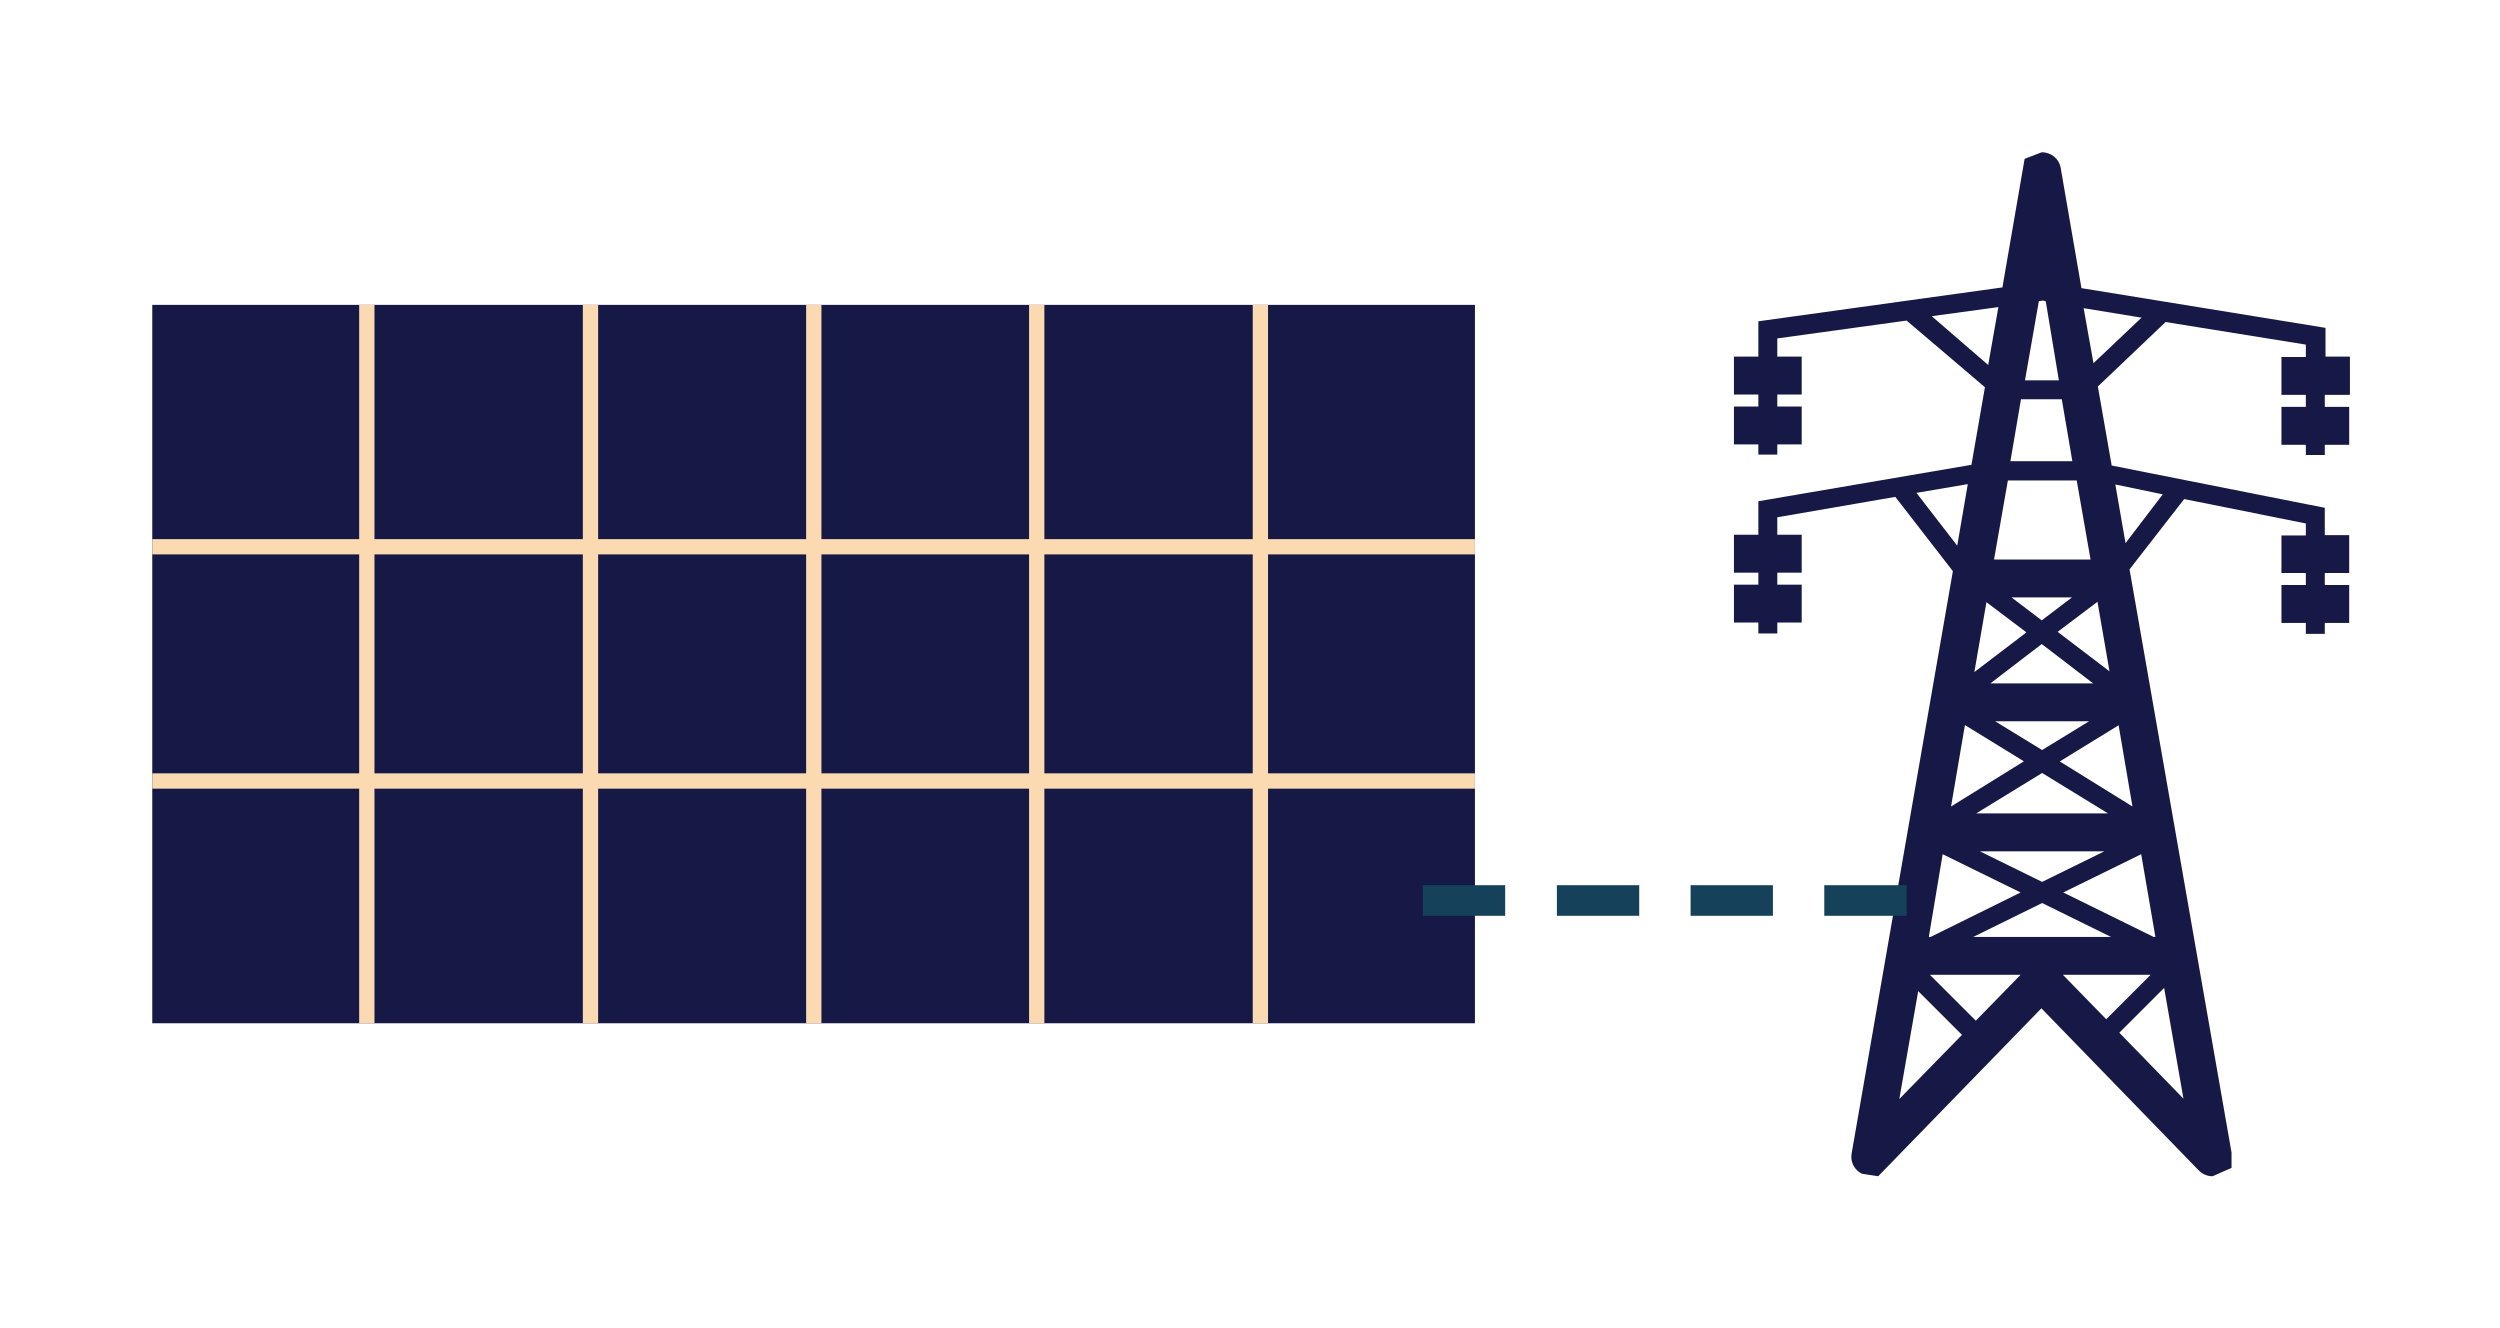 <?xml version="1.0" encoding="UTF-8"?>
<svg id="Livello_1" data-name="Livello 1" xmlns="http://www.w3.org/2000/svg" xmlns:xlink="http://www.w3.org/1999/xlink" viewBox="0 0 68.63 36.45">
  <defs>
    <style>
      .cls-1 {
        clip-path: url(#clippath-2);
      }

      .cls-2 {
        clip-path: url(#clippath-6);
      }

      .cls-3 {
        clip-path: url(#clippath-7);
      }

      .cls-4 {
        clip-path: url(#clippath-1);
      }

      .cls-5 {
        clip-path: url(#clippath-4);
      }

      .cls-6 {
        clip-path: url(#clippath-9);
      }

      .cls-7 {
        clip-path: url(#clippath);
      }

      .cls-8 {
        fill: none;
      }

      .cls-9 {
        clip-path: url(#clippath-3);
      }

      .cls-10 {
        fill: #fbdab1;
      }

      .cls-11 {
        clip-path: url(#clippath-8);
      }

      .cls-12 {
        clip-path: url(#clippath-5);
      }

      .cls-13 {
        clip-path: url(#clippath-10);
      }

      .cls-14 {
        fill: #15425a;
      }

      .cls-15 {
        fill: #161946;
      }
    </style>
    <clipPath id="clippath">
      <rect class="cls-8" x="4.18" y="8.37" width="36.31" height="19.72"/>
    </clipPath>
    <clipPath id="clippath-1">
      <rect class="cls-8" x="4.18" y="14.8" width="36.31" height=".42"/>
    </clipPath>
    <clipPath id="clippath-2">
      <rect class="cls-8" x="4.18" y="21.23" width="36.31" height=".42"/>
    </clipPath>
    <clipPath id="clippath-3">
      <rect class="cls-8" x="28.25" y="8.37" width=".42" height="19.72"/>
    </clipPath>
    <clipPath id="clippath-4">
      <rect class="cls-8" x="22.13" y="8.37" width=".42" height="19.72"/>
    </clipPath>
    <clipPath id="clippath-5">
      <rect class="cls-8" x="34.39" y="8.37" width=".42" height="19.72"/>
    </clipPath>
    <clipPath id="clippath-6">
      <rect class="cls-8" x="9.86" y="8.37" width=".42" height="19.72"/>
    </clipPath>
    <clipPath id="clippath-7">
      <rect class="cls-8" x="16" y="8.37" width=".42" height="19.72"/>
    </clipPath>
    <clipPath id="clippath-8">
      <path class="cls-8" d="M57.47,9.97l-.27-1.51,1.59,.26-1.32,1.25Zm1.91,3.59l-1.03,1.35-.28-1.61,1.3,.27Zm-1.21,14.8l1.24-1.24,.53,3.04-1.76-1.81Zm-5.51-1.15l1.2,1.2-1.72,1.76,.52-2.97Zm-.05-13.68l1.41-.24-.29,1.69-1.12-1.45Zm.42-4.85l1.83-.25-.28,1.59-1.55-1.34Zm3.48,1.76h-.92l.38-2.17,.11-.02,.08,.02,.36,2.17Zm-1.32,2.22l.29-1.7h1.12l.29,1.7h-1.71Zm1.29,4.69l1.1-.83,.33,1.91-1.43-1.09Zm.07,3.55l1.61-.99,.38,2.23-2-1.24Zm2.57,4.82l-2.48-1.22,2.14-1.05,.39,2.27h-.05Zm-.08,1.04l-1.22,1.22-1.19-1.22h2.41Zm-3.57,0l-1.23,1.26-1.26-1.26h2.49Zm-1.3-1.04l1.89-.93,1.89,.93h-3.78Zm-.84-2.27l2.14,1.05-2.47,1.22h-.05l.38-2.27Zm4.44-.08l-1.71,.84-1.71-.84h3.43Zm-3.52-1.04l1.81-1.11,1.81,1.11h-3.61Zm-.3-2.42l1.61,.99-2,1.24,.38-2.23Zm3.4-.11l-1.29,.79-1.29-.79h2.57Zm-2.71-1.04l1.41-1.08,1.41,1.08h-2.83Zm-.11-2.23l1.1,.83-1.43,1.09,.33-1.91Zm2.35-.13l-.83,.63-.83-.63h1.66Zm-2.14-1.04l.38-2.17h1.89l.38,2.17h-2.64Zm9.77-4.53v-1.04h-.67v-.79l-6.7-1.09-.57-3.3c-.04-.25-.26-.43-.52-.43l-.47,.18-.61,3.53-6.7,.93v.97h-.67v1.04h.67v.33h-.67v1.04h.67v.28h.52v-.28h.67v-1.04h-.67v-.33h.67v-1.04h-.67v-.5l3.55-.49,2.15,1.83-.37,2.13-5.85,1v.92h-.67v1.04h.67v.33h-.67v1.04h.67v.3h.52v-.3h.67v-1.04h-.67v-.33h.67v-1.04h-.67v-.48l3.24-.56,1.58,2.04-2.78,15.99c-.04,.23,.08,.45,.28,.55l.45,.07,4.48-4.61,4.32,4.45c.1,.1,.23,.16,.38,.16h0l.52-.23v-.42s-2.8-16.01-2.8-16.01l1.5-1.93,3.34,.67v.33h-.67v1.03h.67v.33h-.67v1.04h.67v.3h.52v-.3h.67v-1.04h-.67v-.33h.67v-1.04h-.67v-.75l-5.85-1.16-.38-2.17,1.86-1.77,3.85,.62v.34h-.67v1.04h.67v.33h-.67v1.04h.67v.28h.52v-.28h.67v-1.04h-.67v-.33h.68Z"/>
    </clipPath>
    <clipPath id="clippath-9">
      <rect class="cls-8" x="39.02" y="24.21" width="13.39" height="1"/>
    </clipPath>
    <clipPath id="clippath-10">
      <path class="cls-8" d="M39.06,24.3h2.26v.84h-2.26v-.84Zm11.02,0h2.26v.84h-2.26v-.84Zm-3.67,0h2.26v.84h-2.26v-.84Zm-3.67,0h2.26v.84h-2.26v-.84Z"/>
    </clipPath>
  </defs>
  <g class="cls-7">
    <rect class="cls-15" width="68.63" height="36.45"/>
  </g>
  <g class="cls-4">
    <rect class="cls-10" width="68.63" height="36.45"/>
  </g>
  <g class="cls-1">
    <rect class="cls-10" width="68.63" height="36.45"/>
  </g>
  <g class="cls-9">
    <rect class="cls-10" width="68.63" height="36.45"/>
  </g>
  <g class="cls-5">
    <rect class="cls-10" width="68.63" height="36.45"/>
  </g>
  <g class="cls-12">
    <rect class="cls-10" width="68.63" height="36.45"/>
  </g>
  <g class="cls-2">
    <rect class="cls-10" width="68.63" height="36.45"/>
  </g>
  <g class="cls-3">
    <rect class="cls-10" width="68.63" height="36.45"/>
  </g>
  <g class="cls-11">
    <rect class="cls-15" width="68.63" height="36.45"/>
  </g>
  <g class="cls-6">
    <g class="cls-13">
      <rect class="cls-14" width="68.63" height="36.45"/>
    </g>
  </g>
</svg>